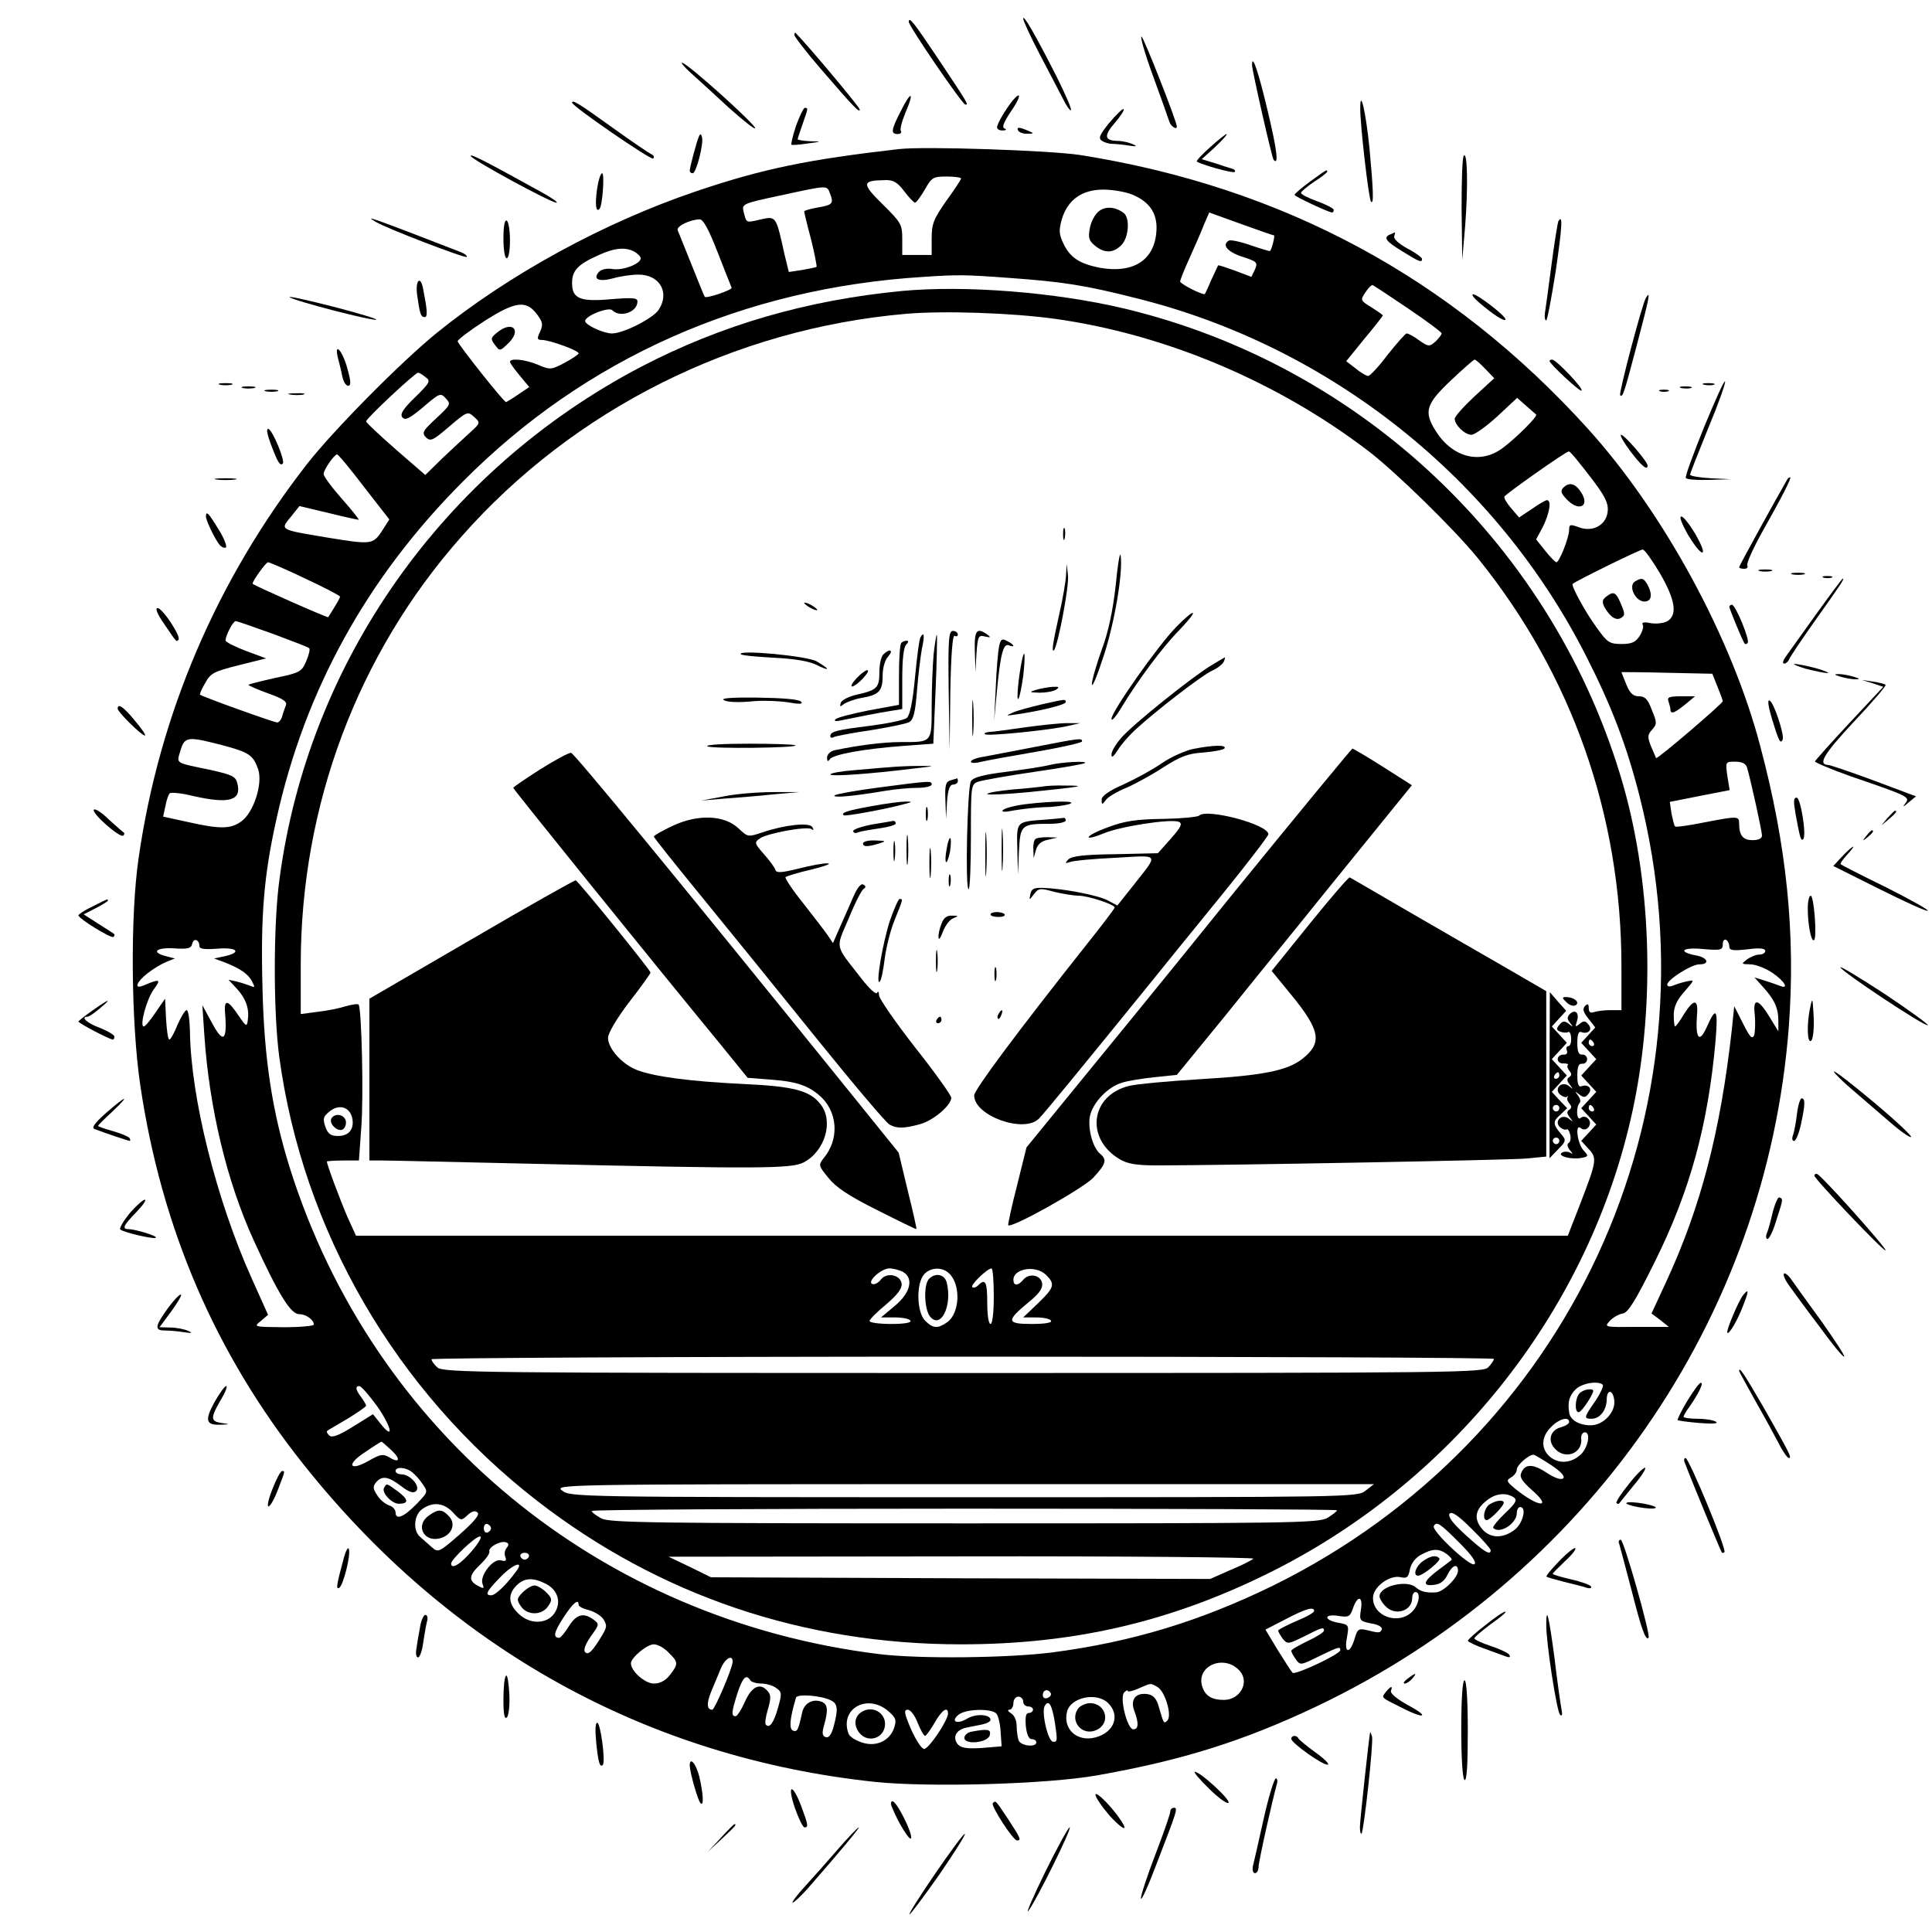<?xml version="1.0" standalone="no"?>
<!DOCTYPE svg PUBLIC "-//W3C//DTD SVG 20010904//EN"
 "http://www.w3.org/TR/2001/REC-SVG-20010904/DTD/svg10.dtd">
<svg version="1.0" xmlns="http://www.w3.org/2000/svg"
 width="591pt" height="591pt" viewBox="0 0 591 591"
 preserveAspectRatio="xMidYMid meet">
<g transform="translate(0,591) scale(0.1,-0.1)"
fill="#000000" stroke="none">
<path d="M3130 5853 c0 -7 23 -56 51 -110 28 -53 60 -115 71 -136 10 -21 22
-37 24 -34 3 3 -17 49 -44 103 -64 126 -102 192 -102 177z"/>
<path d="M2780 5843 c0 -13 164 -253 173 -253 10 0 11 -1 -85 143 -73 109 -88
128 -88 110z"/>
<path d="M2430 5803 c0 -5 36 -52 81 -104 100 -116 119 -136 119 -124 0 7
-153 190 -196 234 -2 2 -4 0 -4 -6z"/>
<path d="M3527 5678 c25 -68 47 -131 50 -140 4 -14 23 -27 23 -15 0 15 -101
272 -108 275 -5 1 10 -52 35 -120z"/>
<path d="M2112 5688 c20 -18 73 -66 117 -107 45 -40 81 -69 81 -63 0 12 -204
196 -223 200 -6 2 5 -12 25 -30z"/>
<path d="M3830 5711 c0 -16 61 -285 66 -290 16 -18 11 27 -17 145 -29 123 -49
183 -49 145z"/>
<path d="M2756 5571 c-30 -58 -32 -71 -10 -71 8 0 13 4 10 9 -4 5 3 30 14 57
28 64 17 68 -14 5z"/>
<path d="M3098 5603 c-22 -28 -48 -71 -48 -83 0 -5 8 -10 18 -9 10 0 12 3 5 6
-9 3 -3 18 18 50 31 44 36 69 7 36z"/>
<path d="M1750 5596 c0 -11 242 -177 248 -171 4 4 2 9 -3 12 -6 2 -61 39 -122
83 -104 75 -123 86 -123 76z"/>
<path d="M4161 5580 c-1 -47 26 -281 33 -287 9 -9 7 36 -5 166 -11 108 -28
182 -28 121z"/>
<path d="M2435 5525 c-10 -30 -16 -56 -14 -58 2 -1 24 0 49 4 45 6 45 6 8 7
-21 1 -38 4 -38 6 0 2 7 23 15 46 17 49 18 50 7 50 -4 0 -16 -25 -27 -55z"/>
<path d="M3394 5535 c-31 -38 -35 -48 -23 -56 8 -5 21 -9 30 -9 9 0 32 -2 50
-5 26 -4 30 -3 14 4 -11 5 -32 10 -47 10 -40 1 -42 16 -7 56 17 20 29 38 26
41 -2 3 -22 -16 -43 -41z"/>
<path d="M3115 5510 c3 -5 16 -10 28 -9 21 0 21 1 2 9 -28 12 -37 12 -30 0z"/>
<path d="M2137 5490 c-8 -20 -27 -93 -27 -102 0 -5 4 -8 9 -8 11 0 35 94 28
112 -3 10 -6 9 -10 -2z"/>
<path d="M3701 5459 c-24 -21 -42 -41 -40 -43 11 -9 111 -37 116 -32 3 3 0 8
-8 10 -8 2 -32 10 -53 17 l-40 12 42 38 c23 22 38 39 34 39 -4 -1 -27 -19 -51
-41z"/>
<path d="M2750 5454 c-279 -32 -416 -60 -620 -129 -281 -95 -573 -254 -796
-435 -109 -89 -315 -297 -396 -401 -276 -355 -451 -765 -514 -1204 -26 -177
-23 -504 5 -694 65 -439 230 -822 499 -1160 448 -564 1051 -898 1750 -972 167
-17 524 -7 677 20 261 46 448 105 670 210 828 393 1379 1185 1447 2080 21 283
-6 554 -88 861 -87 330 -295 713 -528 970 -418 461 -932 738 -1553 836 -93 14
-475 27 -553 18z m190 -90 c0 -3 -20 -34 -45 -68 -39 -56 -45 -70 -45 -115 l0
-51 -45 0 -45 0 0 48 c0 45 -3 51 -60 107 -65 64 -64 73 7 74 25 1 38 -6 59
-34 14 -19 30 -35 33 -35 4 0 17 18 30 40 21 37 25 40 67 40 24 0 44 -3 44 -6z
m-401 -46 c12 -31 8 -35 -39 -43 -22 -4 -40 -9 -40 -12 0 -2 9 -41 21 -85 11
-44 18 -82 17 -84 -2 -2 -22 -6 -45 -10 l-40 -6 -13 53 c-26 119 -26 118 -72
108 -47 -11 -44 -12 -53 22 -6 25 -6 26 112 51 148 32 142 32 152 6z m924 -3
c56 -23 80 -61 74 -118 -8 -85 -73 -124 -173 -106 -61 12 -91 31 -111 74 -14
29 -14 41 -5 74 18 60 62 91 127 91 29 0 68 -7 88 -15z m434 -125 c4 0 -6 -41
-12 -48 -1 -1 -28 7 -60 18 -31 11 -61 17 -66 14 -22 -13 -5 -34 40 -49 47
-15 49 -18 40 -39 l-11 -23 -50 19 c-28 10 -51 18 -52 16 -1 -2 -10 -22 -21
-45 -10 -24 -19 -43 -20 -43 -13 0 -75 32 -75 39 0 4 13 37 29 72 16 35 36 81
44 102 l16 37 97 -35 c53 -19 98 -35 101 -35z m-1702 -51 c22 -56 41 -105 43
-109 3 -7 -78 -34 -82 -28 -2 2 -20 47 -83 204 -4 12 37 32 67 33 11 1 28 -31
55 -100z m-254 1 c10 -6 19 -15 19 -20 0 -17 -54 -38 -86 -33 -19 3 -35 -1
-43 -10 -18 -22 2 -30 46 -18 21 6 55 11 76 11 66 0 97 -56 61 -109 -19 -26
-107 -71 -142 -71 -26 0 -82 26 -82 38 0 16 72 44 83 33 24 -24 77 -6 77 27 0
11 -15 12 -78 7 -97 -9 -122 1 -122 49 0 38 17 57 80 85 50 23 82 26 111 11z
m1144 -80 c167 -12 232 -22 390 -62 593 -147 1101 -551 1377 -1095 76 -149
124 -273 163 -427 248 -972 -215 -1970 -1120 -2416 -223 -109 -432 -173 -678
-205 -136 -17 -403 -20 -527 -5 -855 105 -1548 677 -1803 1486 -54 172 -79
334 -84 550 -6 223 4 346 43 520 87 393 276 736 569 1030 375 378 859 593
1410 627 105 7 124 7 260 -3z m1223 -94 c56 -38 102 -72 102 -76 0 -4 -9 -15
-19 -25 -19 -16 -21 -16 -50 4 -16 12 -33 21 -38 21 -4 0 -30 -30 -58 -65 -27
-36 -54 -65 -60 -65 -5 0 -23 10 -38 23 l-29 22 56 69 c31 37 56 69 56 71 0 2
-16 13 -35 25 -34 21 -34 22 -18 46 9 14 19 23 22 22 4 -2 53 -34 109 -72z
m-2665 -18 c17 -23 19 -31 9 -53 -10 -21 -9 -25 6 -25 23 0 112 -32 112 -41 0
-3 -19 -16 -43 -29 -40 -21 -44 -22 -81 -6 -40 17 -86 21 -86 9 1 -5 14 -23
30 -42 l29 -35 -34 -23 c-19 -13 -36 -23 -37 -23 -7 0 -148 178 -148 186 0 5
37 33 82 62 94 60 128 65 161 20z m2901 -167 l27 -28 -61 -56 c-33 -31 -60
-61 -60 -68 0 -19 31 -49 51 -49 10 0 45 25 79 56 l61 57 27 -24 c15 -13 29
-25 31 -27 7 -4 -61 -72 -103 -103 -69 -51 -154 -28 -205 54 -36 58 -29 81 47
153 37 35 70 64 73 64 3 0 18 -13 33 -29z m-3242 -25 c16 -11 13 -17 -32 -61
-38 -37 -47 -52 -39 -62 9 -10 22 -3 64 32 50 43 53 44 69 26 16 -17 14 -20
-30 -61 -41 -38 -44 -44 -31 -58 14 -13 21 -10 71 33 55 47 57 47 76 30 20
-18 20 -19 -12 -48 -18 -16 -56 -52 -85 -79 l-52 -51 -90 78 c-50 44 -91 82
-91 86 0 9 150 149 159 149 3 0 14 -6 23 -14z m3522 -253 c82 -102 97 -127 94
-157 -4 -42 -45 -65 -88 -49 -27 10 -30 9 -30 -8 0 -23 -30 -99 -39 -99 -3 0
-19 16 -34 35 l-28 35 21 39 c20 41 27 81 12 81 -4 0 -25 -12 -46 -27 l-39
-26 -24 28 c-13 15 -23 31 -21 36 3 7 186 137 197 138 2 1 13 -11 25 -26z
m-3710 -83 l77 -99 -23 -36 c-27 -41 -34 -41 -163 -20 -155 26 -149 23 -112
68 l23 29 88 -21 c48 -12 90 -21 93 -21 3 0 -20 29 -51 64 -31 35 -56 69 -56
76 0 13 32 59 41 60 4 0 41 -45 83 -100z m3964 -264 c48 -83 54 -129 21 -147
-12 -6 -35 -8 -51 -5 -19 4 -27 2 -23 -5 4 -5 -1 -21 -9 -34 -13 -20 -25 -25
-56 -25 -36 0 -43 5 -72 45 -38 51 -83 134 -77 139 10 9 205 105 214 105 6 0
29 -33 53 -73z m-4144 -16 c58 -27 106 -52 106 -55 0 -5 -10 -22 -36 -63 -1
-3 -223 95 -231 102 -4 4 40 66 47 66 4 0 56 -22 114 -50z m-99 -169 c59 -22
109 -41 111 -44 3 -3 -1 -20 -9 -39 -14 -33 -19 -36 -96 -52 -44 -10 -81 -19
-81 -21 0 -2 27 -14 60 -26 48 -17 60 -26 54 -38 -3 -9 -9 -24 -11 -33 -3 -10
-10 -18 -15 -18 -10 0 -230 79 -236 85 -2 1 5 18 16 36 16 30 27 35 102 54
l84 21 -62 23 c-34 13 -62 27 -62 32 0 15 23 59 31 59 4 0 56 -18 114 -39z
m4419 -162 c9 -22 16 -41 16 -44 0 -7 -200 -178 -204 -174 -1 2 -8 19 -16 37
-11 28 -10 35 4 50 15 17 15 22 -1 60 -12 33 -21 42 -39 42 -18 0 -28 9 -39
36 -8 20 -15 37 -15 38 0 0 63 0 139 -2 l139 -3 16 -40z m-4576 -178 c84 -22
97 -31 112 -75 14 -44 -14 -131 -51 -158 -32 -24 -65 -25 -162 -3 l-78 17 7
32 c3 17 9 35 13 39 4 4 36 1 72 -8 110 -25 149 -14 135 39 -5 21 -16 26 -83
41 -110 23 -103 18 -91 59 13 43 22 44 126 17z m4666 -68 c12 -41 46 -196 46
-209 0 -9 -11 -14 -29 -14 -29 0 -41 14 -41 51 0 23 -4 23 -108 3 -45 -9 -85
-15 -88 -12 -3 3 -7 21 -11 40 l-5 35 91 18 92 18 -7 43 c-6 44 -6 44 24 44
21 0 32 -6 36 -17z m-4734 -547 c0 -9 15 -11 55 -8 60 5 76 -11 23 -23 l-33
-7 30 -11 c49 -19 74 -36 86 -59 10 -19 9 -20 -7 -13 -11 4 -29 10 -42 13
l-23 5 26 -28 c28 -31 38 -61 33 -96 -3 -21 -5 -20 -28 14 -35 52 -46 52 -41
1 6 -78 -7 -86 -40 -24 l-30 55 6 -90 c15 -223 68 -447 151 -629 75 -164 113
-226 139 -226 21 0 45 -17 45 -32 0 -4 -42 -8 -92 -8 -92 1 -93 1 -70 19 l22
19 -49 109 c-109 242 -188 557 -190 761 -1 34 -5 62 -10 62 -5 0 -17 -20 -28
-45 -10 -25 -21 -45 -25 -45 -4 0 -8 28 -10 63 l-3 62 -29 -42 c-16 -24 -32
-43 -36 -43 -14 0 8 82 30 113 24 32 20 34 -32 12 -30 -12 -20 12 15 39 18 14
44 29 57 34 l25 10 -27 7 c-47 12 -31 27 24 24 43 -3 53 0 56 14 4 19 22 13
22 -7z m4680 -2 c0 -11 11 -13 55 -8 38 5 55 3 55 -5 0 -6 -8 -11 -18 -11 -10
0 -27 -7 -38 -15 -18 -14 -18 -14 10 -15 17 0 47 -12 68 -26 39 -27 52 -52 21
-39 -10 4 -31 11 -47 16 l-29 9 25 -28 c35 -38 48 -65 48 -104 l0 -33 -25 41
c-36 60 -54 64 -47 9 2 -24 1 -52 -2 -62 -6 -13 -13 -6 -34 36 l-27 53 -7 -69
c-35 -315 -95 -545 -202 -776 l-44 -95 27 -20 26 -21 -99 0 c-98 -1 -99 -1
-82 18 10 11 28 21 40 23 16 2 38 37 98 158 108 217 163 419 186 677 8 98 2
107 -28 39 -22 -48 -34 -33 -29 38 5 52 -10 52 -42 0 -11 -19 -23 -34 -25 -34
-2 0 -4 16 -4 35 0 24 9 45 32 71 32 37 33 37 8 32 -14 -3 -33 -9 -42 -13 -10
-4 -18 -3 -18 3 0 15 74 62 98 62 33 0 27 20 -8 27 -59 11 -46 26 18 20 57 -5
62 -3 62 15 0 10 5 16 10 13 6 -3 10 -13 10 -21z m-387 -1340 c3 -4 -7 -26
-23 -50 -35 -50 -36 -54 -11 -54 25 0 45 26 46 58 0 33 19 32 23 -1 5 -36 -33
-77 -72 -77 -36 0 -64 17 -66 40 -5 32 1 51 20 70 19 19 69 27 83 14z m-3749
-66 c44 -63 53 -107 10 -53 l-23 29 -61 -38 c-45 -28 -65 -35 -73 -27 -6 6 -9
12 -6 14 2 2 30 18 62 37 31 19 57 37 57 40 0 3 -7 15 -15 26 -17 22 -19 34
-6 34 6 0 30 -28 55 -62z m3646 -48 c0 -5 -11 -12 -25 -16 -32 -8 -42 -40 -19
-65 32 -36 86 -15 81 31 -1 8 3 16 8 18 22 6 15 -44 -9 -67 -30 -28 -69 -30
-96 -6 -27 24 -25 61 5 90 24 25 55 33 55 15z m-3604 -85 c31 -28 27 -43 -5
-23 -19 11 -27 10 -62 -10 -61 -35 -71 -12 -12 26 26 18 49 32 50 32 1 0 14
-11 29 -25z m3548 -46 c30 -20 44 -35 38 -41 -6 -6 -25 0 -51 17 -42 28 -67
28 -78 -2 -5 -12 5 -26 32 -50 67 -58 21 -55 -50 3 -27 22 -28 26 -12 35 9 5
17 16 17 24 0 13 36 45 51 45 3 0 27 -14 53 -31z m-3484 -22 c9 -7 24 -23 33
-37 17 -24 16 -25 -20 -62 -38 -39 -63 -49 -63 -24 0 8 -9 18 -20 21 -11 4
-28 17 -36 31 -13 19 -14 27 -4 39 18 22 38 19 77 -11 25 -19 38 -23 46 -15
14 14 -18 51 -45 51 -10 0 -18 5 -18 10 0 14 32 12 50 -3z m3370 -77 c12 -8 8
-17 -26 -49 -23 -22 -39 -42 -36 -45 19 -20 72 13 72 46 0 10 5 18 10 18 21 0
9 -49 -16 -69 -37 -29 -78 -27 -102 4 -24 30 -19 58 16 85 27 22 58 25 82 10z
m-3244 -47 c23 -25 25 -26 44 -8 14 13 24 15 31 8 7 -7 -11 -28 -55 -67 -63
-55 -66 -56 -85 -39 -11 10 -27 24 -35 31 -24 19 -20 68 6 86 33 23 66 19 94
-11z m3174 -115 c0 -17 -19 -6 -75 45 -40 36 -56 57 -51 66 6 9 25 -3 67 -45
33 -32 59 -62 59 -66z m-3058 67 c0 -5 -5 -11 -11 -13 -6 -2 -11 4 -11 13 0 9
5 15 11 13 6 -2 11 -8 11 -13z m2962 -44 c39 -39 54 -61 46 -66 -14 -8 -132
103 -124 117 9 15 19 8 78 -51z m-3021 -26 c-34 -40 -63 -57 -63 -38 0 13 74
83 88 83 8 0 -3 -19 -25 -45z m107 10 c-6 -7 -8 -19 -4 -28 4 -12 1 -14 -14
-10 -24 6 -65 -47 -56 -72 6 -15 4 -16 -14 -6 -30 16 -28 32 8 66 17 16 29 34
27 39 -4 13 34 34 51 28 9 -3 9 -8 2 -17z m2876 -19 c10 -8 17 -16 14 -18 -3
-3 -22 -17 -42 -32 -45 -34 -48 -49 -11 -44 19 2 32 12 41 31 14 29 32 36 32
12 0 -21 -45 -65 -67 -66 -30 -2 -47 2 -63 16 -28 23 -110 3 -110 -28 0 -6 7
-19 17 -29 29 -33 83 -17 83 24 0 10 5 18 10 18 17 0 11 -39 -10 -60 -42 -42
-120 -15 -120 42 0 34 52 72 86 63 18 -4 23 1 27 25 4 18 17 35 34 44 35 19
54 20 79 2z m-2808 -7 c-2 -6 -8 -10 -13 -10 -5 0 -11 4 -13 10 -2 6 4 11 13
11 9 0 15 -5 13 -11z m-40 -47 c-30 -41 -63 -72 -75 -72 -21 0 -15 12 29 57
39 40 74 51 46 15z m92 -37 c37 -19 48 -57 26 -90 -23 -34 -77 -35 -111 0 -30
29 -32 58 -5 85 24 24 51 25 90 5z m2493 -79 c-5 -33 -4 -35 31 -42 21 -3 35
-11 33 -18 -5 -12 -8 -12 -48 -2 -23 5 -27 2 -35 -26 -14 -48 -33 -47 -24 1 7
40 7 41 -26 47 -45 8 -45 28 0 21 31 -5 36 -3 45 24 14 40 31 37 24 -5z
m-2393 15 c0 -5 13 -12 30 -16 16 -4 37 -16 45 -27 12 -19 12 -24 -1 -47 -31
-52 -44 -65 -54 -55 -6 6 0 23 17 48 27 37 27 38 8 52 -30 22 -52 16 -75 -21
-12 -19 -25 -35 -29 -35 -20 0 -17 16 12 61 30 46 47 60 47 40z m2250 -19 c0
-5 -25 -19 -55 -31 -30 -13 -55 -26 -55 -29 0 -4 7 -15 14 -25 14 -17 16 -17
65 7 55 28 61 30 61 18 0 -5 -22 -19 -50 -32 -27 -13 -50 -26 -50 -30 0 -3 6
-15 14 -26 14 -19 15 -18 70 9 62 30 66 31 66 19 0 -12 -138 -77 -146 -69 -4
4 -24 35 -45 69 l-38 63 62 32 c63 33 87 39 87 25z m-1975 -127 c30 -29 31
-35 4 -69 -13 -17 -30 -26 -49 -26 -27 0 -70 38 -70 62 0 17 49 58 70 58 12 0
32 -11 45 -25z m196 -30 c-2 -22 -55 -145 -62 -145 -17 0 -18 19 -4 54 8 20
22 52 30 72 13 32 38 45 36 19z m1552 -27 c30 -35 0 -88 -49 -88 -36 0 -55 11
-65 37 -25 66 66 106 114 51z m-1498 -28 c3 -5 19 -10 34 -10 15 0 36 -6 46
-14 17 -12 17 -17 5 -60 -13 -46 -26 -64 -37 -52 -4 3 -1 24 6 47 9 31 10 44
0 55 -23 28 -49 16 -70 -31 -11 -25 -24 -45 -29 -45 -14 0 -12 14 6 71 16 48
27 59 39 39z m1245 -20 c24 -13 46 -88 31 -103 -11 -11 -11 -11 -28 48 -7 21
-17 31 -35 33 -35 4 -51 -18 -38 -52 14 -37 13 -56 -3 -56 -19 0 -43 98 -28
113 6 6 11 8 11 4 0 -3 15 0 33 8 39 17 35 17 57 5z m-326 -19 c3 -5 -1 -11
-9 -15 -9 -3 -15 0 -15 9 0 16 16 20 24 6z m-671 -23 c20 -10 21 -28 7 -80 -7
-25 -15 -35 -24 -32 -11 4 -12 13 -5 37 13 46 11 64 -7 71 -27 11 -54 -4 -60
-32 -12 -54 -15 -61 -28 -56 -13 5 -10 37 9 101 4 12 77 7 108 -9z m587 -3 c0
-8 7 -15 15 -15 8 0 15 -4 15 -10 0 -5 -6 -10 -13 -10 -9 0 -11 -12 -9 -40 3
-26 9 -40 18 -40 8 0 14 -4 14 -10 0 -16 -47 -11 -54 6 -3 9 -6 29 -6 44 0 17
-7 33 -17 39 -10 6 -12 11 -5 11 6 0 12 9 12 20 0 11 7 20 15 20 8 0 15 -7 15
-15z m260 -5 c38 -38 18 -90 -40 -105 -56 -14 -99 26 -86 79 11 44 91 61 126
26z m-673 -24 c24 -21 26 -27 18 -52 -14 -40 -56 -59 -99 -44 -19 6 -37 18
-40 26 -29 76 56 125 121 70z m510 -36 c8 -53 8 -60 -6 -58 -16 3 -36 92 -25
110 12 20 22 4 31 -52z m-420 0 c9 -22 19 -40 23 -40 3 0 16 18 29 40 22 39
41 52 41 28 -1 -22 -59 -108 -73 -108 -8 0 -25 27 -40 60 -21 49 -23 60 -10
60 8 0 22 -18 30 -40z m241 28 c6 -7 12 -33 13 -57 l3 -43 -60 -5 c-46 -3 -64
0 -74 11 -17 21 -6 44 25 51 14 3 36 7 50 10 14 3 25 9 25 14 0 17 -44 20 -71
4 -33 -20 -53 -8 -25 13 24 17 100 18 114 2z"/>
<path d="M3363 5265 c-13 -9 -25 -32 -29 -52 -6 -31 -3 -39 16 -55 29 -23 55
-23 80 2 23 23 27 82 8 98 -25 19 -54 22 -75 7z"/>
<path d="M2760 5020 c-292 -28 -553 -104 -799 -232 -605 -317 -1018 -902
-1106 -1567 -19 -136 -19 -406 -1 -542 72 -534 356 -1024 789 -1360 374 -290
815 -439 1297 -439 341 0 634 67 935 215 560 275 975 793 1113 1390 76 327 67
710 -23 1025 -208 722 -794 1281 -1525 1456 -210 50 -486 72 -680 54z m465
-85 c339 -47 682 -192 960 -404 84 -64 266 -242 337 -330 287 -356 438 -786
438 -1247 l0 -134 -34 0 c-19 0 -41 -3 -50 -6 -11 -4 -16 0 -16 12 0 13 -3 15
-11 7 -9 -9 -6 -19 10 -39 l21 -27 -22 -24 -21 -23 23 -25 23 -25 -23 -25 -23
-25 23 -25 23 -25 -23 -25 -23 -25 23 -25 23 -25 -23 -25 -23 -25 22 -24 c27
-29 26 -36 -26 -171 l-37 -95 -1854 0 -1853 0 -26 57 c-22 51 -63 160 -63 170
0 1 22 3 49 3 l49 0 7 98 c8 97 1 369 -8 379 -3 3 -21 0 -39 -5 -18 -6 -57
-14 -85 -17 l-53 -7 0 152 c0 486 174 950 492 1309 343 389 833 635 1359 681
116 10 321 3 454 -15z m1650 -2215 c3 -5 1 -10 -4 -10 -6 0 -11 5 -11 10 0 6
2 10 4 10 3 0 8 -4 11 -10z m-3798 -228 c8 -34 -8 -57 -43 -57 -22 0 -31 6
-39 29 -8 24 -6 31 13 46 28 23 60 15 69 -18z m3798 28 c3 -5 1 -10 -4 -10 -6
0 -11 5 -11 10 0 6 2 10 4 10 3 0 8 -4 11 -10z m-2114 -500 c35 -19 25 -64
-23 -104 l-43 -36 42 0 c23 0 45 -4 48 -10 4 -6 -18 -10 -59 -10 -36 0 -66 4
-66 9 0 5 23 28 51 51 36 31 49 49 47 64 -4 27 -47 35 -64 11 -7 -9 -18 -15
-25 -13 -19 6 26 48 52 48 11 0 29 -5 40 -10z m143 -6 c36 -35 32 -122 -7
-149 -29 -20 -43 -19 -67 5 -26 26 -28 114 -3 142 20 22 56 23 77 2z m136 -69
c0 -50 -4 -85 -10 -85 -6 0 -10 28 -10 65 0 65 -6 75 -28 53 -6 -6 -15 -9 -18
-5 -6 6 45 56 59 57 4 0 7 -38 7 -85z m160 65 c28 -28 26 -38 -25 -87 l-45
-43 39 0 c22 0 43 -4 46 -10 4 -6 -18 -10 -59 -10 -77 0 -79 9 -10 66 32 26
44 42 42 58 -4 26 -40 33 -58 11 -16 -19 -30 -19 -30 0 0 35 69 46 100 15z
m1370 -257 c0 -3 -7 -15 -17 -25 -15 -17 -78 -18 -1606 -18 -1466 0 -1592 1
-1609 17 -10 9 -18 20 -18 25 0 4 731 8 1625 8 894 0 1625 -3 1625 -7z m-393
-403 c-25 -20 -40 -20 -1229 -20 -1179 0 -1204 1 -1228 20 -25 19 -17 20 1229
20 l1254 0 -26 -20z m-87 -60 c0 -3 -13 -13 -29 -23 -27 -16 -107 -17 -1111
-17 -949 0 -1085 2 -1110 15 -17 9 -30 19 -30 23 0 4 513 7 1140 7 627 0 1140
-2 1140 -5z m-256 -148 c-5 -5 -37 -21 -71 -35 l-61 -27 -764 2 -763 3 -65 32
-65 31 899 1 c495 1 896 -3 890 -7z"/>
<path d="M3252 4275 c0 -16 2 -22 5 -12 2 9 2 23 0 30 -3 6 -5 -1 -5 -18z"/>
<path d="M3413 4120 c-9 -79 -22 -142 -43 -198 -16 -45 -30 -93 -30 -105 1
-12 16 25 35 83 34 101 61 260 53 311 -2 13 -9 -28 -15 -91z"/>
<path d="M3261 4150 c-1 -19 -10 -73 -21 -120 -19 -85 -24 -117 -16 -109 12
12 47 197 43 229 l-4 35 -2 -35z"/>
<path d="M2460 4066 c0 -3 9 -10 20 -16 11 -6 20 -8 20 -6 0 3 -9 10 -20 16
-11 6 -20 8 -20 6z"/>
<path d="M3598 3992 c-56 -57 -198 -259 -198 -281 0 -9 14 7 30 34 50 83 126
185 176 236 26 27 46 51 43 54 -3 2 -26 -17 -51 -43z"/>
<path d="M2902 3798 l3 -183 2 178 c2 112 7 176 13 172 6 -3 10 -1 10 4 0 6
-7 11 -15 11 -13 0 -15 -26 -13 -182z"/>
<path d="M2982 3918 l2 -63 3 56 c4 53 6 57 26 52 18 -4 19 -3 7 6 -32 23 -40
13 -38 -51z"/>
<path d="M2816 3961 c-4 -5 -11 -61 -17 -123 -7 -76 -16 -117 -25 -124 -8 -7
-58 -17 -111 -24 -106 -13 -123 -18 -123 -32 0 -5 4 -6 10 -3 5 3 56 13 112
21 56 9 110 20 119 25 13 7 19 29 24 96 4 49 11 106 15 128 9 40 7 55 -4 36z"/>
<path d="M2856 3909 c-3 -34 -6 -106 -6 -159 0 -113 2 -110 -94 -110 -55 0
-131 -10 -203 -25 -13 -3 -23 -13 -23 -23 0 -11 3 -13 8 -5 9 15 104 32 222
41 l95 7 7 165 c4 91 5 166 4 168 -2 1 -6 -25 -10 -59z"/>
<path d="M3056 3932 c-3 -15 -8 -72 -10 -127 l-5 -100 8 85 c11 118 20 153 37
146 21 -8 17 2 -5 13 -16 9 -20 6 -25 -17z"/>
<path d="M2757 3943 c-4 -3 -7 -47 -7 -98 l0 -91 -92 -17 c-51 -10 -97 -22
-102 -27 -5 -5 -1 -7 10 -5 64 13 124 25 157 30 l37 6 0 92 c0 59 4 97 12 105
7 7 8 12 2 12 -6 0 -14 -3 -17 -7z"/>
<path d="M2266 3909 c2 -4 47 -8 101 -11 64 -3 109 -11 131 -22 17 -9 32 -14
32 -12 0 3 -15 13 -32 23 -32 17 -241 36 -232 22z"/>
<path d="M2702 3908 c-7 -7 -12 -31 -12 -54 0 -48 -7 -55 -69 -69 -24 -5 -47
-17 -49 -25 -4 -12 -2 -13 9 -4 8 6 32 15 54 19 54 9 65 21 65 68 0 24 7 48
17 59 18 20 4 25 -15 6z"/>
<path d="M3126 3889 c-11 -52 -17 -124 -11 -117 4 4 10 35 15 70 7 63 5 91 -4
47z"/>
<path d="M3706 3875 c-56 -33 -241 -181 -276 -222 -16 -18 -30 -41 -30 -51 0
-12 6 -7 19 13 10 17 34 44 52 61 64 59 204 167 236 182 18 8 34 21 37 29 3 7
4 13 3 12 -1 0 -20 -11 -41 -24z"/>
<path d="M2620 3835 c-13 -14 -19 -25 -13 -25 5 0 20 11 33 25 13 14 19 25 13
25 -5 0 -20 -11 -33 -25z"/>
<path d="M3170 3800 c-23 -7 -22 -8 10 -9 19 0 42 4 50 9 12 8 10 10 -10 9
-14 -1 -36 -5 -50 -9z"/>
<path d="M2974 3715 c0 -49 1 -71 3 -48 2 23 2 64 0 90 -2 26 -3 8 -3 -42z"/>
<path d="M2215 3768 c9 -6 44 -7 79 -4 33 4 85 2 114 -2 39 -7 50 -6 42 2 -7
7 -58 11 -132 12 -84 1 -116 -2 -103 -8z"/>
<path d="M3185 3755 c-33 -8 -71 -18 -85 -24 -25 -11 -24 -11 5 -7 72 10 155
30 155 38 0 10 1 10 -75 -7z"/>
<path d="M3135 3685 c-49 -7 -99 -14 -109 -14 -11 -1 -17 -4 -13 -7 6 -7 204
13 257 26 l35 8 -40 0 c-22 0 -80 -6 -130 -13z"/>
<path d="M3165 3625 c-66 -13 -137 -26 -157 -30 -21 -3 -38 -10 -38 -15 0 -5
14 -5 33 0 17 4 94 18 170 31 75 13 137 27 137 31 0 11 -6 10 -145 -17z"/>
<path d="M2164 3627 c12 -8 278 -5 269 3 -3 3 -67 5 -143 5 -76 0 -133 -3
-126 -8z"/>
<path d="M3650 3619 c-24 -5 -67 -24 -95 -43 -27 -19 -80 -48 -117 -65 -46
-20 -68 -36 -68 -47 0 -16 1 -17 13 -1 6 9 35 26 62 37 28 12 79 40 114 63 52
33 74 42 122 45 33 3 62 8 65 13 6 11 -35 10 -96 -2z"/>
<path d="M3769 3173 c-199 -247 -423 -521 -496 -610 l-133 -163 -29 -117 c-17
-65 -28 -119 -27 -121 11 -10 228 112 260 145 39 42 43 55 22 73 -23 18 -39
77 -32 115 8 41 54 90 98 103 18 6 63 13 101 17 l67 7 144 176 c78 97 176 218
217 268 41 51 138 171 216 267 l142 175 -88 56 c-49 31 -91 56 -94 56 -2 0
-168 -201 -368 -447z"/>
<path d="M1653 3557 c-45 -29 -82 -54 -83 -57 0 -4 409 -511 635 -786 l82
-101 76 -6 c80 -6 118 -21 155 -59 45 -49 47 -125 3 -179 -18 -23 -18 -24 13
-62 23 -29 62 -55 148 -98 65 -33 119 -59 121 -59 2 0 -10 53 -26 117 l-28
117 -142 176 c-560 693 -850 1045 -860 1047 -7 1 -49 -22 -94 -50z"/>
<path d="M3211 3570 c-19 -5 -79 -14 -133 -21 -72 -9 -101 -17 -108 -29 -11
-20 -18 -330 -7 -330 4 0 7 72 7 160 0 157 0 161 23 169 12 4 89 18 172 30 82
12 152 24 154 27 7 7 -71 3 -108 -6z"/>
<path d="M2720 3563 c-19 -1 -68 -6 -107 -9 -40 -3 -73 -9 -73 -13 0 -7 117 1
255 18 69 8 69 8 15 8 -30 0 -71 -2 -90 -4z"/>
<path d="M2908 3523 c-15 -4 -18 -15 -16 -61 l2 -57 3 53 c3 37 8 52 19 52 7
0 14 5 14 10 0 6 -1 9 -2 9 -2 -1 -11 -3 -20 -6z"/>
<path d="M2688 3501 c-69 -9 -130 -20 -135 -24 -8 -9 61 -2 156 14 30 5 74 9
98 9 24 0 43 5 43 10 0 12 -2 12 -162 -9z"/>
<path d="M3190 3504 c-8 -1 -50 -6 -92 -9 -43 -4 -78 -10 -78 -14 0 -3 57 -1
128 6 158 16 182 20 112 20 -30 1 -62 -1 -70 -3z"/>
<path d="M2215 3474 l-70 -13 70 6 c39 3 106 8 150 13 l80 7 -80 0 c-44 0
-111 -5 -150 -13z"/>
<path d="M2666 3444 c-77 -14 -94 -20 -85 -28 4 -4 130 19 184 34 27 7 28 8 5
8 -14 0 -61 -6 -104 -14z"/>
<path d="M3137 3450 c-32 -4 -63 -12 -69 -18 -6 -6 5 -7 34 -1 24 4 66 9 93
10 28 0 61 5 75 9 33 11 -51 10 -133 0z"/>
<path d="M2832 3420 c0 -19 2 -27 5 -17 2 9 2 25 0 35 -3 9 -5 1 -5 -18z"/>
<path d="M3668 3415 c-4 -4 -54 -9 -112 -10 -80 -1 -118 -7 -165 -25 -34 -12
-61 -26 -61 -31 0 -4 21 1 47 12 50 21 204 45 229 35 12 -5 7 -16 -24 -51
l-40 -45 -130 -3 c-97 -1 -134 -6 -144 -16 -11 -12 -10 -13 5 -8 9 4 72 10
139 13 138 8 133 15 56 -83 l-50 -63 -30 16 c-31 16 -136 36 -198 38 -27 1
-35 -3 -38 -19 -4 -20 -4 -20 11 0 14 18 19 19 61 7 26 -6 60 -12 76 -12 28 0
110 -27 110 -36 0 -3 -38 -53 -85 -112 -214 -270 -345 -446 -345 -463 0 -62
152 -117 198 -71 17 17 138 165 319 388 54 67 162 200 241 297 78 96 142 180
142 185 0 30 -189 80 -212 57z"/>
<path d="M2058 3384 c-32 -15 -58 -30 -58 -33 0 -3 67 -87 148 -186 81 -99
239 -294 351 -433 112 -139 212 -257 222 -262 23 -13 45 -12 93 1 41 11 96 58
96 81 0 7 -49 76 -110 153 -60 77 -110 149 -111 160 0 11 -3 14 -6 8 -2 -7
-23 11 -49 45 -82 105 -78 88 -38 182 19 47 40 88 46 91 7 4 7 9 -1 13 -7 5
-19 -10 -31 -38 -11 -25 -29 -67 -41 -93 l-21 -48 -16 24 c-9 13 -43 57 -75
98 -33 41 -57 77 -54 80 4 3 39 14 79 23 40 10 63 18 50 19 -13 1 -53 -7 -89
-16 -53 -13 -68 -14 -71 -4 -2 7 -18 29 -35 48 -29 33 -30 36 -13 48 22 16
143 38 158 29 7 -5 8 -3 3 6 -9 15 -84 7 -152 -16 -45 -15 -45 -15 -74 12 -43
41 -124 44 -201 8z"/>
<path d="M3064 3310 c0 -58 1 -81 3 -52 2 28 2 76 0 105 -2 28 -3 5 -3 -53z"/>
<path d="M3200 3403 c-93 -7 -90 -4 -88 -91 l2 -77 3 71 c4 81 7 84 96 84 26
0 47 5 47 10 0 6 -3 9 -7 8 -5 -1 -28 -3 -53 -5z"/>
<path d="M2668 3388 c-32 -6 -58 -15 -58 -20 0 -6 7 -8 15 -4 8 3 37 8 65 12
27 4 50 10 50 15 0 5 -3 8 -7 8 -5 -1 -34 -6 -65 -11z"/>
<path d="M3014 3295 c0 -60 1 -84 3 -52 2 32 2 81 0 110 -2 29 -3 3 -3 -58z"/>
<path d="M2773 3310 c0 -41 2 -58 4 -37 2 20 2 54 0 75 -2 20 -4 3 -4 -38z"/>
<path d="M2733 3305 c0 -27 2 -38 4 -22 2 15 2 37 0 50 -2 12 -4 0 -4 -28z"/>
<path d="M2896 3314 c-4 -20 -5 -38 -2 -41 2 -3 8 11 12 31 3 21 4 39 1 42 -2
3 -8 -11 -11 -32z"/>
<path d="M3167 3343 c-4 -3 -7 -18 -6 -32 l1 -26 7 25 c5 17 16 27 36 31 l30
7 -31 1 c-17 0 -34 -2 -37 -6z"/>
<path d="M2640 3330 c0 -11 14 -11 50 0 22 7 21 8 -12 9 -21 1 -38 -3 -38 -9z"/>
<path d="M2843 3270 c0 -41 2 -58 4 -37 2 20 2 54 0 75 -2 20 -4 3 -4 -38z"/>
<path d="M2902 3215 c0 -16 2 -22 5 -12 2 9 2 23 0 30 -3 6 -5 -1 -5 -18z"/>
<path d="M4007 3085 l-117 -145 59 -72 c90 -110 97 -148 35 -197 -46 -36 -121
-51 -309 -62 -99 -6 -199 -15 -222 -21 -117 -29 -134 -161 -28 -224 23 -14 51
-19 115 -19 194 0 1070 16 1128 21 l62 6 0 253 0 253 -117 68 c-65 37 -199
115 -298 172 -99 58 -183 106 -186 108 -3 2 -58 -62 -122 -141z"/>
<path d="M1443 3037 l-313 -182 0 -247 0 -248 43 0 c23 0 229 -5 457 -10 695
-16 791 -15 828 4 66 34 93 127 52 178 -32 42 -83 55 -235 62 -167 8 -276 23
-327 43 -46 18 -88 66 -88 98 0 15 27 60 65 110 36 46 65 87 65 90 0 7 -221
280 -229 282 -3 1 -147 -80 -318 -180z"/>
<path d="M2722 3093 c-23 -72 -44 -199 -31 -186 5 5 11 35 15 68 4 33 17 87
30 119 27 67 27 66 16 66 -4 0 -17 -30 -30 -67z"/>
<path d="M3030 3113 c0 -5 11 -8 24 -8 13 0 22 3 19 8 -2 4 -13 7 -24 7 -10 0
-19 -3 -19 -7z"/>
<path d="M2880 3084 c-6 -14 -10 -33 -9 -42 0 -9 6 -2 13 17 7 19 21 38 32 42
17 7 17 8 -4 8 -15 1 -26 -7 -32 -25z"/>
<path d="M2863 2970 c0 -30 2 -43 4 -27 2 15 2 39 0 55 -2 15 -4 2 -4 -28z"/>
<path d="M3042 2930 c0 -19 2 -27 5 -17 2 9 2 25 0 35 -3 9 -5 1 -5 -18z"/>
<path d="M4740 2621 l0 -254 26 27 c24 24 25 28 12 44 -28 32 -29 41 -6 61
l22 21 -24 25 -23 25 23 25 23 25 -23 25 -23 25 23 25 23 25 -23 25 -23 25 22
24 22 24 -25 28 -25 29 -1 -254z m30 -1 c0 -5 -5 -10 -11 -10 -5 0 -7 5 -4 10
3 6 8 10 11 10 2 0 4 -4 4 -10z m0 -100 c0 -5 -4 -10 -10 -10 -5 0 -10 5 -10
10 0 6 5 10 10 10 6 0 10 -4 10 -10z m0 -100 c0 -5 -4 -10 -10 -10 -5 0 -10 5
-10 10 0 6 5 10 10 10 6 0 10 -4 10 -10z"/>
<path d="M4792 2844 c9 -9 21 -13 28 -9 14 9 -5 25 -30 25 -12 0 -12 -3 2 -16z"/>
<path d="M3055 2809 c-4 -6 -5 -12 -2 -15 2 -3 7 2 10 11 7 17 1 20 -8 4z"/>
<path d="M4802 2808 c-9 -9 -8 -16 1 -27 10 -14 10 -14 -4 -3 -13 10 -19 9
-29 -3 -10 -12 -9 -16 3 -21 9 -3 20 -4 24 -1 4 3 9 -6 9 -19 1 -13 -3 -24 -8
-24 -6 0 -8 -6 -5 -14 3 -8 -1 -13 -11 -12 -9 0 -17 -6 -17 -14 0 -8 8 -14 18
-13 10 0 16 -2 13 -5 -3 -3 -1 -11 5 -18 7 -8 7 -14 -1 -19 -8 -5 -7 -12 2
-23 11 -15 11 -15 -3 -4 -22 17 -47 -9 -26 -27 8 -6 17 -9 20 -6 4 3 5 2 2 -2
-3 -3 0 -12 6 -19 7 -8 7 -14 -1 -19 -8 -5 -7 -12 2 -23 11 -15 11 -15 -3 -4
-22 17 -47 -9 -26 -27 8 -6 16 -8 19 -6 3 3 8 -3 11 -15 3 -11 1 -23 -4 -26
-6 -3 -5 -12 3 -22 10 -12 10 -14 1 -8 -7 4 -19 4 -25 0 -16 -10 28 -22 60
-16 21 4 22 6 6 23 -19 21 -27 84 -8 68 17 -14 38 13 22 29 -7 7 -16 8 -23 2
-12 -10 -15 33 -3 46 4 4 2 14 -5 23 -10 14 -10 14 4 3 13 -10 19 -10 28 2 14
16 -1 31 -22 23 -8 -3 -12 7 -12 33 0 27 4 37 15 36 8 -1 15 6 15 14 0 8 -7
15 -15 14 -11 -1 -15 9 -15 36 0 26 4 36 12 33 21 -8 36 7 22 23 -9 12 -15 12
-27 2 -13 -11 -14 -10 -8 9 8 25 -6 37 -22 21z"/>
<path d="M2865 2790 c-3 -5 -1 -10 4 -10 6 0 11 5 11 10 0 6 -2 10 -4 10 -3 0
-8 -4 -11 -10z"/>
<path d="M1014 2489 c-10 -17 23 -46 37 -32 7 7 9 19 6 27 -7 18 -33 21 -43 5z"/>
<path d="M2842 1998 c-17 -17 -15 -90 2 -114 33 -43 70 31 52 103 -7 25 -34
31 -54 11z"/>
<path d="M1521 4893 c-20 -16 -21 -20 -7 -38 15 -20 15 -20 42 6 41 41 10 69
-35 32z"/>
<path d="M4782 4418 c-9 -9 -7 -17 10 -35 38 -40 73 -22 44 22 -18 27 -36 31
-54 13z"/>
<path d="M5001 4131 c-21 -14 2 -61 29 -61 22 0 26 20 10 51 -12 21 -18 23
-39 10z"/>
<path d="M4915 4086 c-14 -10 -15 -17 -7 -33 17 -30 36 -43 51 -33 12 7 12 13
1 39 -16 39 -23 44 -45 27z"/>
<path d="M5104 3764 c3 -9 6 -20 6 -25 0 -15 13 -10 45 16 l30 25 -44 0 c-35
0 -42 -3 -37 -16z"/>
<path d="M4832 1648 c-14 -14 -16 -58 -3 -58 5 0 18 16 30 35 19 32 19 35 3
35 -10 0 -23 -5 -30 -12z"/>
<path d="M1175 1359 c-9 -14 23 -49 45 -49 31 0 30 13 -2 37 -37 27 -35 26
-43 12z"/>
<path d="M4558 1309 c-18 -10 -25 -49 -10 -49 10 0 52 43 52 53 0 10 -22 8
-42 -4z"/>
<path d="M1312 1274 c-42 -29 -17 -82 33 -70 36 9 51 43 29 67 -21 23 -33 24
-62 3z"/>
<path d="M4352 1134 c-21 -15 -31 -44 -14 -44 15 0 72 47 65 53 -10 11 -27 8
-51 -9z"/>
<path d="M1599 1039 c-18 -18 -19 -23 -6 -42 9 -14 25 -22 42 -22 17 0 33 8
42 22 13 19 12 24 -6 42 -12 12 -28 21 -36 21 -8 0 -24 -9 -36 -21z"/>
<path d="M3300 686 c-31 -38 9 -89 54 -68 45 20 30 82 -20 82 -12 0 -27 -7
-34 -14z"/>
<path d="M2634 672 c-21 -14 -23 -41 -5 -63 23 -29 68 -20 77 16 10 42 -36 72
-72 47z"/>
<path d="M2973 613 c-13 -2 -23 -11 -23 -19 0 -23 74 -15 78 9 4 17 -7 19 -55
10z"/>
<path d="M1440 5433 c0 -10 245 -143 262 -143 7 0 -14 15 -47 33 -174 96 -215
117 -215 110z"/>
<path d="M4478 5434 c-5 -4 -7 -77 -7 -163 l2 -156 9 105 c9 116 7 226 -4 214z"/>
<path d="M4008 5355 c-27 -20 -48 -38 -48 -41 0 -5 105 -54 115 -54 3 0 5 4 5
8 0 4 -22 16 -50 26 -27 10 -50 21 -50 26 0 4 18 19 40 34 22 14 40 28 40 31
0 8 -2 6 -52 -30z"/>
<path d="M1826 5329 c-6 -46 -3 -70 8 -58 9 10 16 109 8 109 -5 0 -12 -23 -16
-51z"/>
<path d="M1150 5231 c33 -20 273 -112 278 -107 2 3 -6 10 -19 15 -271 105
-299 115 -259 92z"/>
<path d="M1540 5181 c0 -34 4 -61 10 -61 6 0 10 24 10 54 0 30 -4 58 -10 61
-6 4 -10 -17 -10 -54z"/>
<path d="M4767 5233 c-2 -4 -12 -64 -21 -133 -9 -69 -18 -135 -20 -147 -2 -13
0 -23 4 -23 3 0 16 68 29 151 20 137 22 176 8 152z"/>
<path d="M4253 5193 c-23 -9 -14 -21 37 -52 53 -33 60 -35 60 -23 0 4 -20 19
-45 32 -26 14 -43 30 -40 37 2 7 3 13 2 12 -1 0 -8 -3 -14 -6z"/>
<path d="M1276 5008 c8 -57 11 -68 23 -68 10 0 8 22 -5 88 -8 41 -24 24 -18
-20z"/>
<path d="M886 5001 c12 -11 252 -73 265 -69 5 2 -55 20 -132 40 -78 20 -138
33 -133 29z"/>
<path d="M4525 4984 c45 -38 75 -57 80 -52 7 7 -85 78 -99 78 -6 -1 3 -12 19
-26z"/>
<path d="M5035 4999 c-11 -16 -84 -293 -79 -298 8 -8 12 5 52 157 38 144 42
166 27 141z"/>
<path d="M1034 4814 c4 -15 10 -39 13 -55 3 -16 11 -29 18 -29 9 0 9 13 -3 55
-15 54 -41 81 -28 29z"/>
<path d="M4740 4806 c0 -9 94 -96 98 -91 7 6 -78 95 -90 95 -4 0 -8 -2 -8 -4z"/>
<path d="M5213 4604 c-33 -82 -59 -152 -56 -156 2 -5 34 -7 71 -6 l67 2 -62 3
c-35 2 -63 7 -63 11 0 4 25 67 55 141 31 74 54 139 52 144 -2 6 -30 -57 -64
-139z"/>
<path d="M673 4733 c9 -2 25 -2 35 0 9 3 1 5 -18 5 -19 0 -27 -2 -17 -5z"/>
<path d="M5213 4733 c9 -2 23 -2 30 0 6 3 -1 5 -18 5 -16 0 -22 -2 -12 -5z"/>
<path d="M743 4723 c9 -2 25 -2 35 0 9 3 1 5 -18 5 -19 0 -27 -2 -17 -5z"/>
<path d="M5143 4723 c9 -2 23 -2 30 0 6 3 -1 5 -18 5 -16 0 -22 -2 -12 -5z"/>
<path d="M813 4713 c9 -2 25 -2 35 0 9 3 1 5 -18 5 -19 0 -27 -2 -17 -5z"/>
<path d="M5078 4713 c6 -2 18 -2 25 0 6 3 1 5 -13 5 -14 0 -19 -2 -12 -5z"/>
<path d="M888 4703 c12 -2 30 -2 40 0 9 3 -1 5 -23 4 -22 0 -30 -2 -17 -4z"/>
<path d="M829 4550 c21 -56 28 -66 36 -58 8 8 -31 102 -44 106 -7 2 -4 -16 8
-48z"/>
<path d="M4987 4530 c34 -45 53 -61 53 -44 0 12 -71 94 -81 94 -5 0 7 -22 28
-50z"/>
<path d="M663 4443 c15 -2 39 -2 55 0 15 2 2 4 -28 4 -30 0 -43 -2 -27 -4z"/>
<path d="M5467 4443 c-33 -57 -147 -264 -147 -268 0 -3 7 -5 16 -5 8 0 12 5 9
10 -3 6 16 49 43 98 62 110 94 172 88 172 -3 0 -7 -3 -9 -7z"/>
<path d="M630 4330 c0 -12 27 -69 42 -87 6 -7 14 -10 19 -8 4 3 -5 28 -22 55
-31 51 -39 59 -39 40z"/>
<path d="M5163 4275 c18 -30 37 -55 44 -55 7 0 -2 23 -20 55 -18 30 -37 55
-44 55 -7 0 2 -23 20 -55z"/>
<path d="M5383 4163 c9 -2 25 -2 35 0 9 3 1 5 -18 5 -19 0 -27 -2 -17 -5z"/>
<path d="M5483 4153 c9 -2 25 -2 35 0 9 3 1 5 -18 5 -19 0 -27 -2 -17 -5z"/>
<path d="M5578 4143 c6 -2 18 -2 25 0 6 3 1 5 -13 5 -14 0 -19 -2 -12 -5z"/>
<path d="M5554 4029 c-43 -60 -85 -119 -93 -130 -7 -10 -9 -19 -3 -19 5 0 12
6 15 13 3 8 38 60 79 118 81 114 91 129 85 129 -2 0 -39 -50 -83 -111z"/>
<path d="M5290 4054 c0 -6 41 -106 47 -113 2 -2 6 -2 9 2 8 8 -37 117 -48 117
-4 0 -8 -3 -8 -6z"/>
<path d="M501 4003 c41 -60 38 -57 45 -50 9 9 -49 97 -64 97 -8 0 -1 -18 19
-47z"/>
<path d="M5525 3864 c28 -7 57 -13 65 -13 8 0 -7 7 -35 15 -27 7 -57 13 -65
13 -8 0 8 -7 35 -15z"/>
<path d="M5630 3840 c14 -4 34 -8 45 -8 16 0 15 2 -5 8 -14 4 -34 8 -45 8 -16
0 -15 -2 5 -8z"/>
<path d="M5728 3820 l33 -11 -103 -110 c-57 -61 -104 -114 -106 -118 -1 -3 48
-24 110 -46 178 -61 182 -63 166 -83 -9 -12 -6 -11 10 3 l23 19 -128 48 c-70
26 -133 47 -140 48 -33 1 -16 31 77 131 57 60 101 112 98 114 -2 3 -20 7 -39
10 l-34 5 33 -10z"/>
<path d="M5421 3709 c21 -68 25 -75 32 -62 7 12 -27 116 -40 120 -7 3 -4 -18
8 -58z"/>
<path d="M360 3742 c0 -10 73 -82 83 -82 5 0 -9 20 -30 45 -35 43 -53 55 -53
37z"/>
<path d="M5493 3418 c13 -70 16 -82 23 -75 11 11 -8 127 -20 127 -10 0 -10
-12 -3 -52z"/>
<path d="M287 3433 c-7 -11 81 -88 90 -79 4 3 4 7 2 9 -2 1 -23 19 -46 40 -22
22 -43 35 -46 30z"/>
<path d="M5774 3408 l-19 -23 23 19 c21 18 27 26 19 26 -2 0 -12 -10 -23 -22z"/>
<path d="M5709 3353 c-13 -16 -12 -17 4 -4 16 13 21 21 13 21 -2 0 -10 -8 -17
-17z"/>
<path d="M5636 3291 l-28 -30 142 -71 c78 -39 144 -69 147 -66 3 3 -55 35
-128 72 -74 36 -136 68 -138 70 -3 2 6 15 19 29 13 14 21 25 19 25 -3 0 -18
-13 -33 -29z"/>
<path d="M5530 3131 c0 -48 10 -102 19 -97 10 6 0 136 -10 136 -5 0 -9 -17 -9
-39z"/>
<path d="M283 3137 c-24 -11 -43 -24 -43 -27 0 -10 101 -72 107 -66 4 3 4 7 2
9 -2 2 -24 16 -48 31 l-45 29 37 19 c20 10 37 21 37 23 0 6 2 7 -47 -18z"/>
<path d="M5630 2951 c0 -11 261 -184 267 -177 3 2 -56 45 -131 95 -75 49 -136
86 -136 82z"/>
<path d="M5538 2831 c-12 -52 -10 -117 3 -104 5 5 9 38 7 74 -3 55 -4 59 -10
30z"/>
<path d="M283 2819 c-24 -17 -43 -32 -43 -34 0 -5 96 -55 105 -55 3 0 5 4 5 9
0 5 -20 17 -45 27 -39 14 -60 34 -37 34 4 0 21 11 37 25 41 34 29 30 -22 -6z"/>
<path d="M5610 2632 c0 -4 26 -30 58 -57 31 -27 83 -71 115 -99 31 -27 60 -47
63 -44 3 3 -49 52 -115 107 -67 56 -121 98 -121 93z"/>
<path d="M325 2506 c-37 -33 -46 -46 -35 -50 34 -13 103 -36 107 -36 2 0 2 4
-1 9 -3 4 -26 14 -51 21 -25 7 -45 14 -45 16 0 2 19 21 43 43 57 54 45 52 -18
-3z"/>
<path d="M5497 2503 c-3 -27 -9 -56 -12 -65 -4 -10 -3 -18 3 -18 6 0 15 23 21
50 13 61 14 80 2 80 -4 0 -11 -21 -14 -47z"/>
<path d="M5550 2314 c0 -10 213 -234 218 -229 5 5 -199 233 -210 234 -5 1 -8
-2 -8 -5z"/>
<path d="M5423 2203 c-6 -27 -14 -56 -18 -65 -4 -10 -3 -18 2 -18 5 0 18 26
27 58 21 64 21 65 9 69 -4 2 -13 -18 -20 -44z"/>
<path d="M396 2198 c-19 -24 -32 -46 -28 -49 10 -9 104 -31 109 -25 5 5 -63
26 -84 26 -21 0 -15 12 24 52 20 21 32 38 26 38 -6 0 -27 -19 -47 -42z"/>
<path d="M5457 2014 c-3 -4 4 -21 17 -38 12 -17 53 -73 91 -123 37 -51 71 -93
76 -93 5 0 -27 48 -69 108 -43 59 -85 117 -93 129 -9 13 -19 20 -22 17z"/>
<path d="M5332 1948 c-14 -18 -53 -110 -48 -115 5 -6 31 37 49 85 17 43 17 52
-1 30z"/>
<path d="M512 1906 c-38 -53 -40 -66 -8 -66 13 0 39 -2 57 -5 26 -4 30 -3 14
4 -11 5 -35 10 -53 10 l-34 1 37 50 c20 28 33 50 28 50 -5 0 -24 -20 -41 -44z"/>
<path d="M5320 1716 c0 -2 23 -43 50 -92 28 -49 60 -108 72 -131 12 -24 26
-43 30 -43 10 0 5 10 -79 158 -57 98 -73 123 -73 108z"/>
<path d="M5161 1624 c-18 -30 -31 -57 -29 -58 1 -2 32 -6 67 -9 41 -3 59 -2
50 4 -8 5 -33 9 -56 9 -24 0 -43 3 -43 6 0 3 8 18 19 32 28 41 43 72 34 72 -5
0 -23 -25 -42 -56z"/>
<path d="M655 1619 c-30 -56 -25 -70 25 -67 24 1 24 1 -2 5 -34 5 -35 15 -3
70 14 23 22 43 17 43 -5 0 -21 -23 -37 -51z"/>
<path d="M5154 1435 c18 -48 110 -271 113 -274 1 -2 5 -2 8 1 8 7 -108 287
-119 288 -4 0 -6 -7 -2 -15z"/>
<path d="M4981 1368 c-23 -28 -39 -53 -36 -56 3 -3 6 -3 8 -1 2 2 22 28 46 57
24 28 38 52 33 52 -6 0 -29 -23 -51 -52z"/>
<path d="M833 1354 c-12 -30 -17 -54 -11 -52 6 2 19 26 29 53 22 57 21 55 12
55 -5 0 -18 -25 -30 -56z"/>
<path d="M4976 1310 c5 -4 29 -10 53 -13 24 -3 40 -2 35 3 -5 4 -29 10 -53 13
-24 3 -40 2 -35 -3z"/>
<path d="M4953 1188 c2 -7 19 -70 37 -139 31 -122 44 -159 53 -149 7 9 -76
300 -85 300 -6 0 -8 -6 -5 -12z"/>
<path d="M1052 1145 c-23 -85 -25 -98 -14 -92 12 8 36 101 29 119 -2 7 -9 -5
-15 -27z"/>
<path d="M4770 1135 c-24 -25 -42 -46 -39 -48 2 -2 27 -9 54 -16 28 -7 58 -14
69 -18 10 -3 16 -1 13 4 -3 5 -31 15 -62 22 -30 7 -55 14 -55 17 0 2 17 19 37
38 21 19 35 37 32 40 -3 3 -25 -14 -49 -39z"/>
<path d="M4543 938 c-29 -22 -53 -44 -53 -47 0 -3 24 -15 53 -25 28 -10 58
-21 66 -24 9 -3 12 -1 8 6 -4 6 -30 18 -57 27 -28 9 -50 20 -50 23 0 4 24 24
52 45 29 20 48 37 43 37 -6 0 -34 -19 -62 -42z"/>
<path d="M1285 933 c-4 -21 -9 -50 -11 -65 -3 -16 -1 -28 5 -28 5 0 13 21 16
48 4 26 9 55 12 65 2 9 0 17 -6 17 -5 0 -13 -17 -16 -37z"/>
<path d="M4730 939 c0 -57 32 -263 42 -274 7 -7 8 0 4 20 -3 17 -13 86 -21
155 -17 127 -25 161 -25 99z"/>
<path d="M1548 784 c-5 -4 -8 -37 -8 -73 0 -45 3 -62 11 -54 5 5 9 38 7 72 -2
35 -6 59 -10 55z"/>
<path d="M4306 775 c-11 -8 -15 -15 -9 -15 6 0 16 7 23 15 16 19 11 19 -14 0z"/>
<path d="M4470 621 c0 -89 4 -152 10 -156 7 -4 10 48 10 149 0 97 -4 156 -10
156 -6 0 -10 -56 -10 -149z"/>
<path d="M4240 735 c-15 -19 -18 -16 48 -49 72 -37 87 -28 17 9 -32 18 -53 35
-50 43 6 16 0 15 -15 -3z"/>
<path d="M1824 578 c6 -59 11 -76 20 -67 9 9 -7 129 -17 129 -6 0 -7 -23 -3
-62z"/>
<path d="M4191 610 c-3 -14 -31 -268 -31 -289 0 -13 2 -22 5 -20 7 8 37 278
32 297 -3 9 -5 15 -6 12z"/>
<path d="M3950 591 c0 -13 99 -83 112 -79 5 2 -12 19 -39 38 -26 19 -49 38
-51 42 -5 11 -22 10 -22 -1z"/>
<path d="M2110 508 c1 -22 25 -107 33 -114 11 -11 8 31 -4 82 -10 40 -30 62
-29 32z"/>
<path d="M3698 439 c29 -29 56 -48 60 -44 8 8 -86 95 -103 95 -5 0 14 -23 43
-51z"/>
<path d="M3866 348 c-15 -68 -30 -133 -33 -145 -3 -13 0 -23 6 -23 6 0 11 9
11 19 0 17 41 199 56 254 3 9 1 17 -3 17 -5 0 -22 -55 -37 -122z"/>
<path d="M2431 381 c12 -34 25 -61 30 -61 13 0 11 8 -10 65 -27 71 -44 68 -20
-4z"/>
<path d="M3351 420 c0 -8 20 -37 44 -65 25 -27 45 -43 45 -35 -1 8 -21 38 -45
65 -25 28 -44 43 -44 35z"/>
<path d="M2728 383 c20 -50 56 -107 59 -96 5 15 -44 113 -57 113 -5 0 -6 -8
-2 -17z"/>
<path d="M3037 394 c-7 -7 62 -114 74 -114 14 0 11 7 -27 65 -40 60 -38 58
-47 49z"/>
<path d="M3580 369 c0 -7 -20 -65 -45 -130 -25 -65 -45 -126 -45 -136 1 -10
23 39 49 108 62 161 65 169 52 169 -6 0 -11 -5 -11 -11z"/>
<path d="M2205 288 l-40 -43 43 40 c39 36 47 45 39 45 -2 0 -21 -19 -42 -42z"/>
<path d="M2563 253 c-32 -37 -78 -89 -102 -115 -24 -26 -40 -48 -36 -48 4 0
24 19 45 42 103 118 161 188 157 188 -3 0 -32 -30 -64 -67z"/>
<path d="M3197 183 c-37 -76 -60 -129 -51 -118 23 29 135 255 126 255 -4 0
-38 -62 -75 -137z"/>
<path d="M2861 179 c-45 -66 -81 -122 -79 -125 2 -2 43 53 91 121 47 69 83
125 78 125 -4 0 -44 -54 -90 -121z"/>
</g>
</svg>
